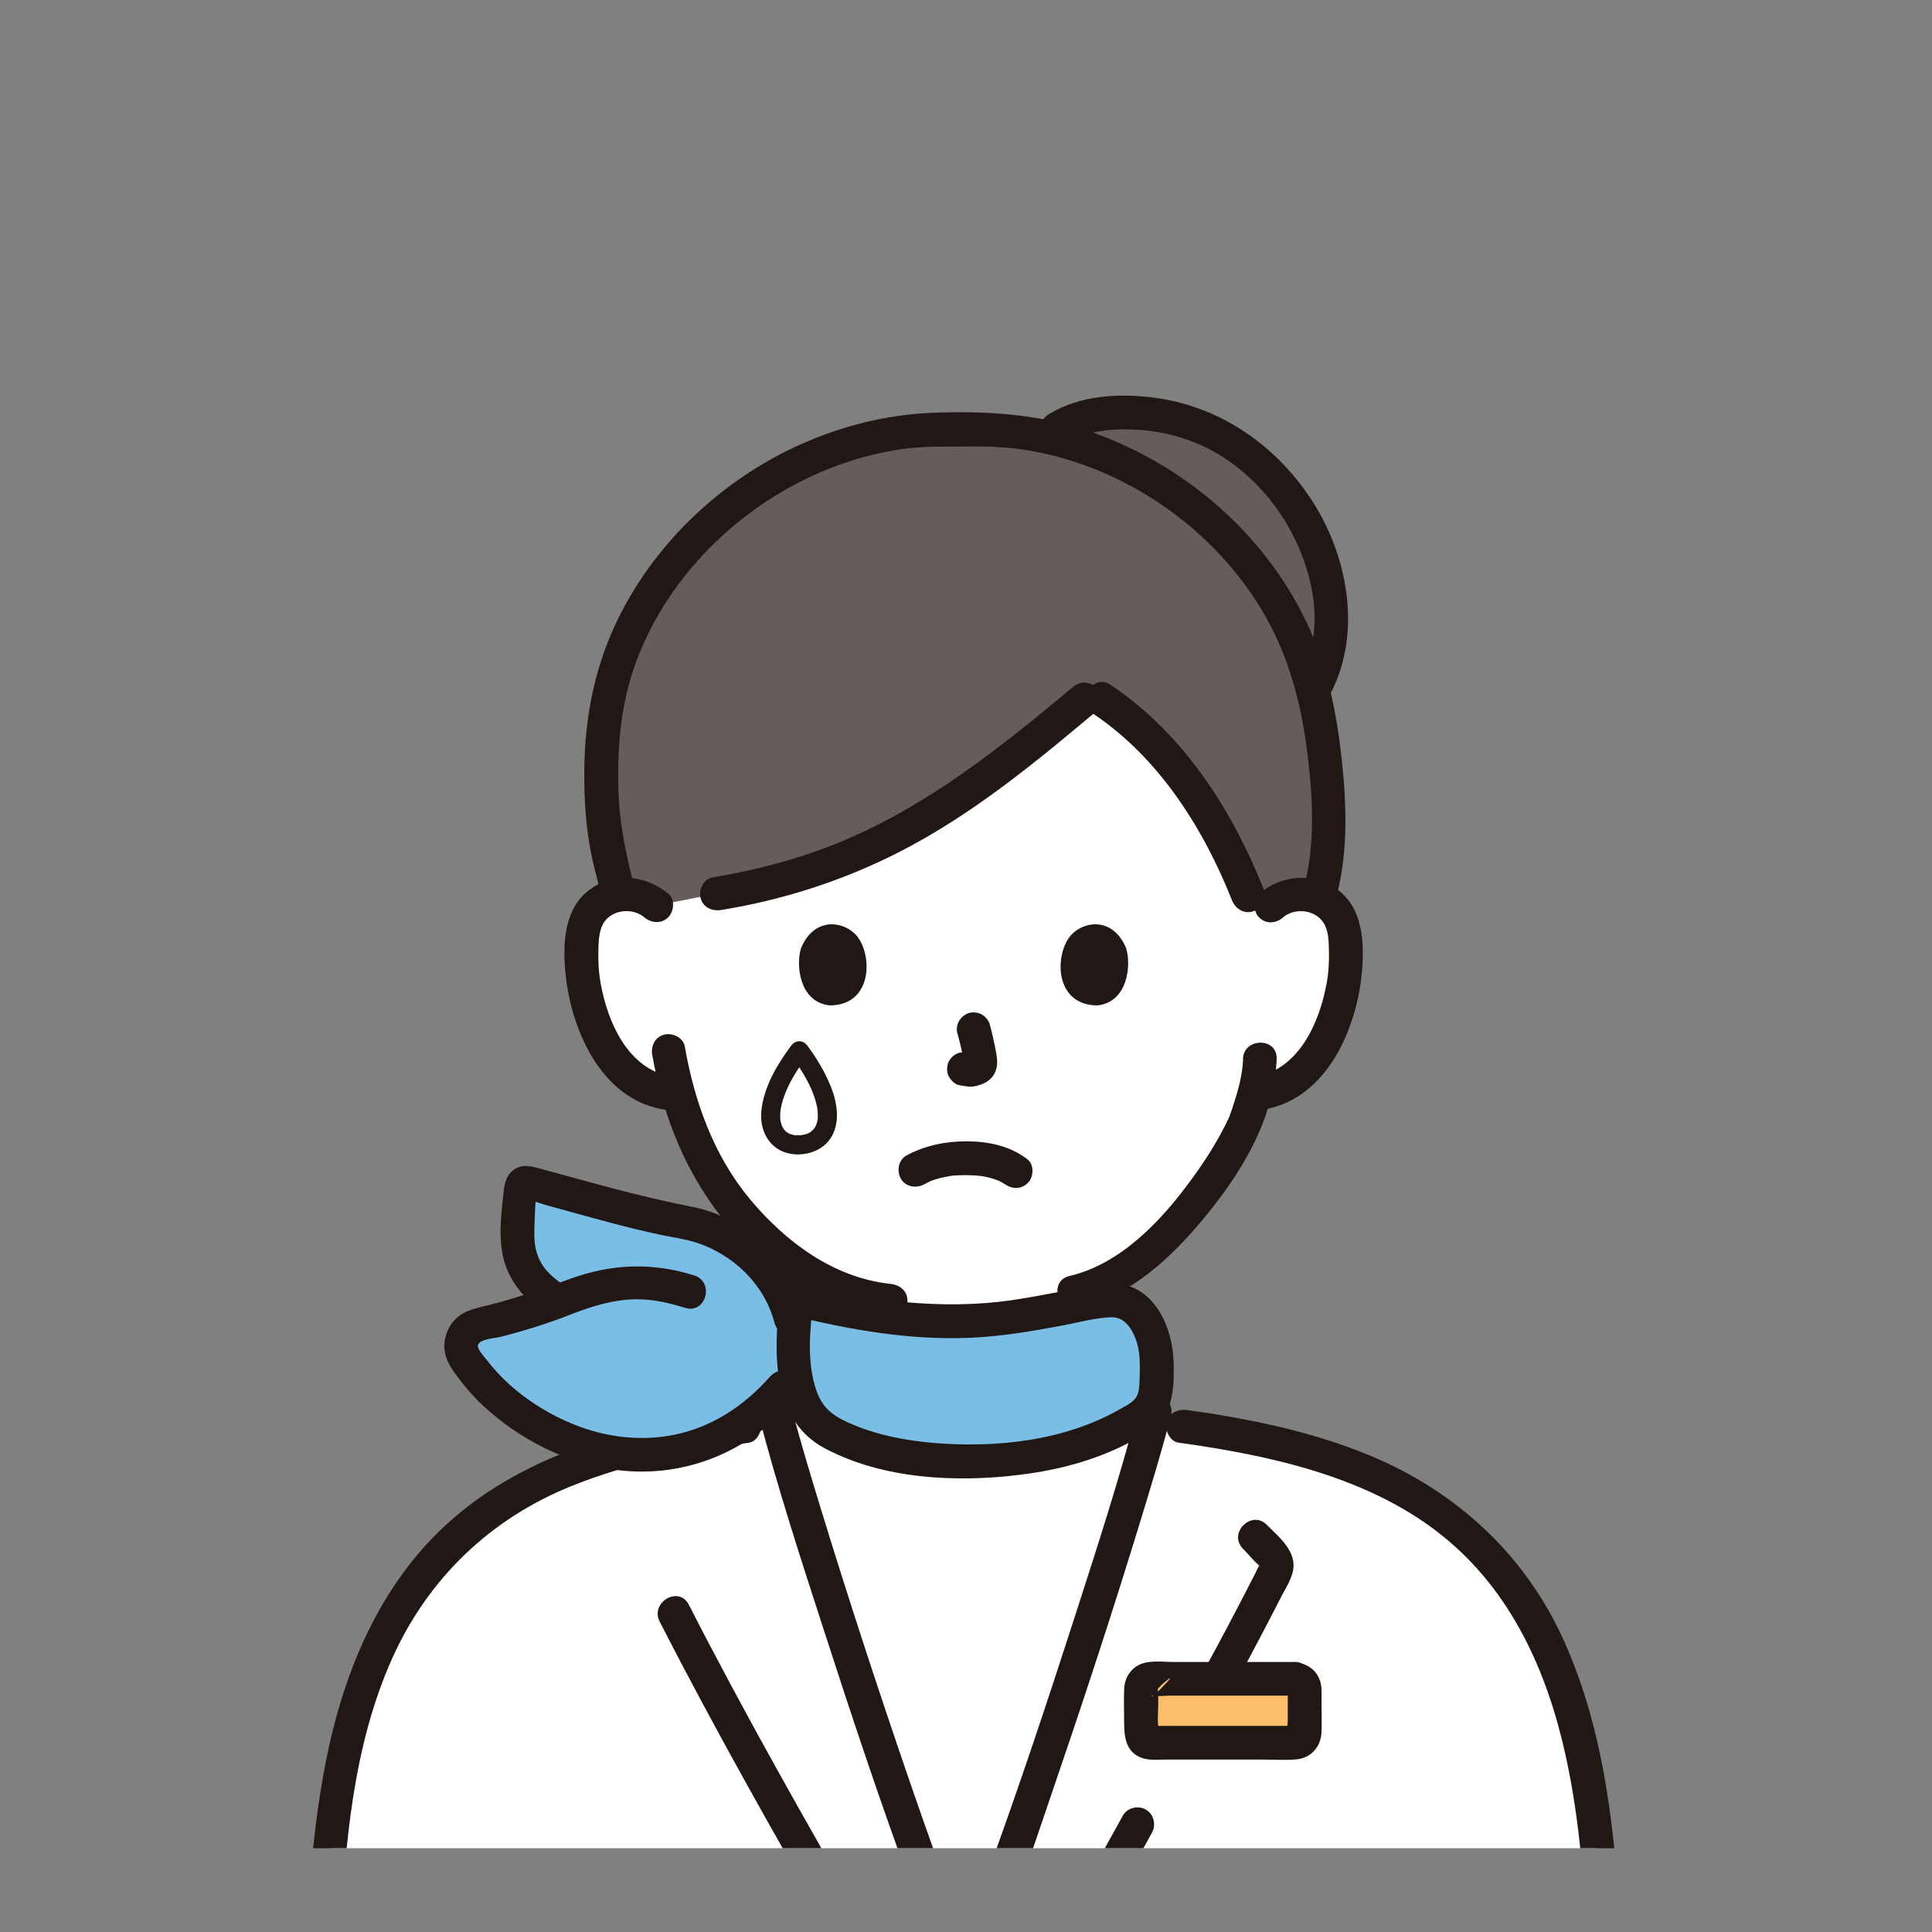 <?xml version="1.0" encoding="UTF-8"?>
<svg id="a" data-name="レイヤー 1" xmlns="http://www.w3.org/2000/svg" xmlns:xlink="http://www.w3.org/1999/xlink" viewBox="0 0 200 200">
  <rect x="0" y="0" width="200" height="200" fill="#808080" stroke="none"/>
  <defs>
    <style>
      .c {
        fill: #211715;
      }

      .d {
        fill: #fff;
      }

      .e {
        fill: none;
      }

      .f {
        fill: #645d5c;
      }

      .g {
        clip-path: url(#b);
      }

      .h {
        fill: #7abee6;
      }

      .i {
        fill: #febe69;
      }
    </style>
    <clipPath id="b">
      <rect class="e" x="26.79" y="31.5" width="146.43" height="159.83"/>
    </clipPath>
  </defs>
  <g class="g">
    <g>
      <path class="d" d="M119.5,146.12c-2.95,11.42-15.1,48.57-19.07,57.03h-1.11c-3.98-8.45-16.15-45.6-19.1-57.03"/>
      <path class="d" d="M37.84,215.55h-4.37v-14.64c.93-18.96,3.87-33.86,15.74-43.37,6.7-5.37,16.27-8.29,27.84-9.88l3.46-.48c3.38,12.5,14.96,47.75,18.82,55.96h1.11c3.85-8.2,15.4-43.41,18.78-55.93,1.87.26,3.25.45,3.25.45,11.57,1.59,21.14,4.51,27.84,9.88,11.87,9.51,14.81,24.41,15.74,43.37v14.64H37.84Z"/>
      <path class="d" d="M131.57,93.74c.98-.89,2.44-1.31,3.79-1.11s2.6,1.02,3.22,2.14c.44.78.58,1.68.66,2.55.3,3.43-.38,6.93-1.93,10.06-.76,1.52-1.75,2.98-3.12,4.09-1.05.84-2.35,1.47-3.72,1.68l-.64.1c-.31,1.14-.65,2.1-.82,2.61-.78,2.1-4.1,7.92-8.73,12.41-1.86,1.81-3.94,3.4-6.14,4.46.06,1.7.24,3.38.51,5.06-4.1,3.24-8.55,5.93-12.93,8.68-.27.17-.52.29-.65.61h-2.67c-.09-.3-.37-.45-.65-.61-3.85-2.31-7.91-5.02-11.78-7.85.33-1.87.55-3.37.63-5.38-3.75-1.55-7.18-4.26-10.23-7.9-3.24-3.88-5.07-8.2-6.15-12-.61-.09-1.21-.19-1.21-.19-1.37-.21-2.66-.83-3.72-1.68-1.37-1.11-2.36-2.57-3.12-4.09-1.56-3.13-2.23-6.62-1.93-10.06.08-.87.22-1.76.66-2.55.62-1.12,1.86-1.94,3.22-2.14s2.81.23,3.79,1.11c0,0-6.15-26.7,32.72-26.7s30.92,26.7,30.92,26.7h0Z"/>
      <path class="e" d="M86.57,134.05c-.11,1.65-.31,3-.6,4.64-.38,2.19-.26,4.14-3.3,5.24-.2.07-9.81,4.57-10.4,4.77"/>
      <path class="e" d="M114.19,133.46c.1,1.75.31,3.49.62,5.23.38,2.19.26,4.14,3.3,5.24.2.07,8.82,4.17,9.13,4.3"/>
      <path class="c" d="M35.21,200.91c.49-9.82,1.32-20.18,5.4-29.26,3.73-8.29,10.21-14.49,18.66-17.86,5.83-2.33,12.04-3.58,18.24-4.44.93-.13,1.44-1.32,1.22-2.15-.28-1.01-1.21-1.35-2.15-1.22-10.7,1.49-21.95,4.23-30.18,11.66-7.13,6.44-10.85,15.47-12.67,24.73-1.2,6.11-1.71,12.33-2.02,18.54-.11,2.24,3.38,2.24,3.49,0h0Z"/>
      <path class="c" d="M121.99,149.34c10.03,1.4,20.9,3.77,28.64,10.76,6.71,6.06,10.06,14.48,11.77,23.19,1.14,5.8,1.6,11.72,1.9,17.61.11,2.23,3.6,2.25,3.49,0-.52-10.49-1.53-21.34-5.88-31.02-4.01-8.93-11.14-15.5-20.14-19.22-6-2.48-12.43-3.79-18.84-4.69-.93-.13-1.87.23-2.15,1.22-.22.82.28,2.01,1.22,2.15h0Z"/>
      <path class="c" d="M128.69,109.61c-.07,1.72-.55,3.39-1.09,5.02-.12.36-.24.71-.37,1.06.19-.48-.04.09-.09.18-.09.18-.18.37-.27.55-1,1.99-2.21,3.87-3.52,5.66-3.1,4.26-7.32,8.77-12.64,10.01-2.19.51-1.26,3.88.93,3.36,4.8-1.12,8.81-4.54,11.98-8.16,2.57-2.94,5-6.27,6.61-9.84,1.1-2.43,1.83-5.17,1.93-7.83.09-2.25-3.4-2.24-3.49,0h0Z"/>
      <path class="c" d="M67.53,109.24c1.12,6.44,3.59,12.6,7.86,17.61,4.34,5.09,10.07,8.82,16.81,9.54.94.1,1.74-.87,1.74-1.74,0-1.03-.8-1.64-1.74-1.74-5.92-.63-10.88-4.35-14.59-8.8-3.73-4.49-5.73-10.09-6.72-15.78-.16-.93-1.3-1.45-2.15-1.22-.98.27-1.38,1.21-1.22,2.15h0Z"/>
      <path class="c" d="M93.88,119.59c1.93-1.02,4.02-1.45,6.2-1.44,2.25.01,4.49.47,6.29,1.87.72.56.64,1.88,0,2.47-.77.7-1.7.6-2.47,0,.54.42.15.12.01.03-.12-.08-.25-.15-.38-.22-.07-.03-.14-.07-.2-.1-.15-.08-.27-.03.1.04-.17-.03-.35-.14-.52-.19-.48-.15-.97-.26-1.46-.33.26.04.04,0-.1,0-.14-.01-.29-.03-.43-.04-.35-.02-.69-.03-1.04-.03-.31,0-.62.01-.93.03-.14,0-.28.02-.43.04-.05,0-.57.09-.16.02-.46.08-.92.17-1.37.3-.19.06-.38.13-.57.19-.43.15.29-.15-.1.04-.23.11-.46.23-.69.35-.81.43-1.93.23-2.39-.63-.43-.81-.24-1.93.63-2.39h0Z"/>
      <path class="c" d="M99.13,107.02c.27,1.02.52,2.05.68,3.09l-.06-.46c.02.14.03.28.01.43l.06-.46c-.01.07-.02.13-.05.19l.18-.42s-.04.08-.07.12l.27-.35s-.06.07-.1.1l.35-.27c-.08.05-.16.09-.25.13l.42-.18c-.14.06-.27.1-.41.12l.46-.06c-.13.02-.26.01-.39,0l.46.06c-.15-.02-.29-.06-.44-.08-.23-.07-.46-.08-.7-.03-.23.01-.45.08-.65.21-.36.21-.71.63-.8,1.04-.1.45-.08.95.18,1.34.23.35.61.74,1.04.8.35.05.68.13,1.04.15.55.02,1.06-.15,1.54-.37.61-.28,1.08-.83,1.24-1.49.14-.55.08-1.03-.01-1.59-.17-1-.4-1.99-.66-2.96-.11-.42-.43-.82-.8-1.04s-.93-.31-1.34-.18c-.91.29-1.47,1.2-1.22,2.15h0Z"/>
      <path class="c" d="M82.91,98.21c-.52,1.68-.18,5.54,3,5.87,4.21-.03,4.43-4.7,3.01-6.89-1.16-1.8-4.57-2.55-6.02,1.02Z"/>
      <path class="c" d="M116.59,98.21c.52,1.68.18,5.54-3,5.87-4.21-.03-4.43-4.7-3.01-6.89,1.16-1.8,4.57-2.55,6.02,1.02h0Z"/>
      <path class="c" d="M117.82,145.66c-1.9,7.33-4.26,14.56-6.58,21.77-2.8,8.68-5.68,17.35-8.8,25.92-.65,1.79-1.32,3.58-2.01,5.35-.29.73-.58,1.46-.88,2.18-.12.28.1-.22-.06.15-.06.14-.12.27-.18.41-.12.28-.25.55-.38.83l1.51-.86h-1.11l1.51.86c-.22-.47-.43-.94-.63-1.42-.13-.31.09.22-.04-.1-.07-.16-.13-.32-.2-.48-.13-.32-.26-.63-.38-.95-.62-1.55-1.2-3.1-1.78-4.66-1.46-3.94-2.84-7.91-4.2-11.88-3-8.78-5.88-17.6-8.6-26.47-1.08-3.54-2.16-7.08-3.09-10.66-.56-2.17-3.93-1.25-3.36.93,1.93,7.42,4.32,14.74,6.68,22.03,2.81,8.7,5.7,17.38,8.84,25.97,1.16,3.17,2.32,6.38,3.75,9.44.25.54.94.86,1.51.86h1.11c.57,0,1.25-.32,1.51-.86,3.01-6.45,5.19-13.35,7.49-20.07,3.02-8.82,5.91-17.69,8.64-26.61,1.09-3.57,2.18-7.15,3.12-10.77.56-2.18-2.8-3.1-3.36-.93h0Z"/>
      <path class="c" d="M89.84,199.72c-6.39-11.08-12.71-22.22-18.54-33.61-1.02-2-4.03-.24-3.01,1.76,5.83,11.39,12.15,22.53,18.54,33.61,1.12,1.94,4.14.19,3.01-1.76h0Z"/>
      <path class="c" d="M127.03,175.86c1.55-2.83,3.08-5.68,4.56-8.54.35-.68.71-1.37,1.06-2.06.41-.79.94-1.61,1.16-2.48.55-2.1-1.36-3.61-2.67-4.93-1.58-1.6-4.05.87-2.47,2.47.54.55,1.04,1.19,1.62,1.69.42.36-.02.17.12-.04-.19.27-.32.62-.47.91-.64,1.25-1.28,2.5-1.93,3.74-1.31,2.51-2.65,5-4.01,7.48-1.08,1.97,1.93,3.73,3.01,1.76h0Z"/>
      <path class="c" d="M112.61,201.48c2.25-3.9,4.48-7.81,6.64-11.76.45-.83.2-1.9-.63-2.39-.8-.47-1.93-.2-2.39.63-2.16,3.95-4.39,7.86-6.64,11.76-.47.82-.19,1.91.63,2.39s1.91.19,2.39-.63h0Z"/>
      <path class="i" d="M135.06,173.79h-16.94v6.61h16.94v-6.61h0Z"/>
      <path class="c" d="M134.01,172.05h-12.51c-1.2,0-2.74-.26-3.81.42-.86.54-1.29,1.44-1.32,2.44-.04,1.12,0,2.25,0,3.38,0,1.54.18,3.15,1.92,3.72.72.23,1.56.14,2.3.14h10.09c1.17,0,2.38.08,3.54-.02,1.48-.14,2.51-1.3,2.58-2.77.05-1.1,0-2.2,0-3.3,0-.41.02-.82,0-1.22-.08-1.63-1.22-2.63-2.79-2.79-.94-.1-1.74.87-1.74,1.74,0,1.02.8,1.65,1.74,1.74-.72-.07-.7-1.19-.7-.25v2.85c0,.27-.12.88,0,1.13.11.23.09-.28.2-.4l.49-.2h-14.5c-.07,0-.29-.04-.34,0,.26-.2.82.56.7.7.02-.02,0-.16,0-.19.07-.36,0-.82,0-1.19,0-.94.1-1.95,0-2.89,0-.03.02-.22,0-.24-.1-.1,3.01-2.74-.2.48-.49.49-.65.11-.16.2.52.1,1.14,0,1.67,0h12.84c2.25,0,2.25-3.49,0-3.49h0Z"/>
      <path class="h" d="M76.6,147.57c1.87-1.23,3.7-2.91,5.41-5.15-.23-.53-.4-1.07-.49-1.56-.27-1.53-.24-3.01.33-4.45-1.51-6.04-7.3-9.22-10.65-9.8-5.71-1.03-11.3-2.8-16.62-4.18-.3-.07-.61.22-.64.53-.32,3.15-.79,6.16.41,8.31.79,1.41.79,1.63,3.4,3.47-2.71,1.06-5.53,1.75-8.34,2.46-1.39.35-2.11,1.95-1.37,3.19,2.89,4.84,9.19,8.78,14.38,9.8,4.14.8,9.31.59,14.18-2.62h0Z"/>
      <path class="c" d="M71.86,132.03c-4.36-1.37-8.58-1.21-12.88.37-2.74,1.01-5.44,1.95-8.28,2.68-1.22.31-2.54.5-3.49,1.41-.83.81-1.29,1.97-1.2,3.13.09,1.19.78,2.15,1.48,3.08.78,1.03,1.63,2,2.59,2.88,1.79,1.66,3.84,3.08,6.02,4.18,3.77,1.91,7.98,2.89,12.21,2.49,5.47-.52,10.26-3.19,13.88-7.28,1.48-1.68-.98-4.15-2.47-2.47-2.7,3.05-6.05,5.28-10.09,6.06-3.16.61-6.5.26-9.51-.83-3.7-1.34-7.31-3.78-9.71-6.92-.23-.3-1.04-1.14-.93-1.58.17-.63,1.86-.71,2.34-.84,2.49-.64,4.92-1.39,7.32-2.34,2.13-.83,4.36-1.52,6.66-1.55,1.77-.02,3.45.37,5.13.89,2.15.67,3.07-2.69.93-3.36h0Z"/>
      <path class="c" d="M57.88,132.69c-1.21-.9-2.03-1.8-2.4-3.34-.22-.9-.18-1.85-.14-2.77.05-1.06.02-2.38.35-3.39l-.45.77v-.02s-.89.24-.89.24c.61-.03,1.47.38,2.06.54.78.21,1.55.43,2.33.64,1.58.44,3.15.87,4.73,1.29,1.6.42,3.21.81,4.82,1.16,1.18.25,2.39.41,3.55.75,3.93,1.17,7.28,4.34,8.32,8.33.57,2.17,3.94,1.25,3.36-.93-1.44-5.47-6.32-9.94-11.87-11.03-4.18-.82-8.28-1.9-12.39-3.04-.97-.27-1.93-.53-2.9-.79-1-.27-2.03-.68-3-.11-.9.53-1.12,1.4-1.22,2.36-.11,1.02-.23,2.03-.29,3.05-.12,1.98.04,3.96.98,5.74.81,1.54,1.89,2.54,3.28,3.57.76.56,1.95.12,2.39-.63.52-.89.13-1.82-.63-2.39h0Z"/>
      <path class="h" d="M116.76,147.41c-5.11,2.95-11.45,3.84-16.61,3.84-6.8,0-12.04-1.54-14.93-3.45-2.6-1.71-3.6-6-2.85-12.49l.09-.81c1.6.39,3.2.78,3.2.78,3.65.89,9.95,1.71,15.2,1.42,5.03-.28,8.18-1.22,13.64-2.06.98-.15,2.17.04,2.91.7,1.68,1.52,2.37,3.72,2.34,6.14-.11,1.27.25,3.75-1.48,4.96-.49.34-.99.66-1.51.96h0Z"/>
      <path class="c" d="M115.88,145.91c-5.71,3.24-12.68,3.99-19.12,3.47-2.83-.23-5.73-.77-8.36-1.86-1.87-.77-3.14-1.54-3.83-3.41-1.11-3.02-.72-6.48-.36-9.6l-2.21,1.68c6.01,1.47,12.1,2.55,18.33,2.3,3.25-.13,6.44-.67,9.63-1.27,1.63-.31,3.34-.78,5-.86,1.36-.07,2.12,1.02,2.58,2.19.54,1.38.47,2.83.43,4.27-.02.55-.03,1.16-.27,1.67-.33.69-1.19,1.05-1.82,1.42-1.93,1.14-.18,4.16,1.76,3.01,1.6-.94,2.98-1.93,3.52-3.8.37-1.3.37-2.8.33-4.14-.1-3.46-1.86-7.68-5.75-8.08-1.84-.19-3.88.42-5.69.76-1.7.31-3.39.65-5.09.9-3.77.57-7.58.57-11.37.23-3.64-.33-7.13-1.1-10.66-1.97-1.2-.29-2.08.55-2.21,1.68-.63,5.45-.91,12.48,4.68,15.44,5.98,3.17,13.51,3.55,20.1,2.74,4.25-.52,8.4-1.63,12.14-3.75,1.95-1.11.2-4.12-1.76-3.01h0Z"/>
      <path class="f" d="M137.79,64.75c.07-1.54-.07-3.09-.38-4.55-.93-4.39-3.06-8.21-6.25-11.36-2.83-2.79-5.36-4.38-9.19-5.42-3.83-1.04-9.17-1.16-12.52.97l-1.3.78c-2.8-.59-5.69-.84-8.6-.68-17.08-.94-33.37,11.91-36.67,28.1-.9,4.37-.78,11.83.03,15.32,0,0,.65,2.8,1.16,4.74.02,0,.04-.01.06-.02,1.36-.2,2.81.23,3.79,1.11l6.29-1.23c17.76-2.87,28.04-11.75,38.8-20.76,4.53,2.58,9.46,8.19,11.4,11.44,1.21,2.03,3.55,6.36,4.77,9.49l2.39,1.06c.98-.89,2.44-1.31,3.79-1.11.4.06.78.17,1.15.33,1.91-6.26.69-15.55-.3-20.37-.08-.39-.18-.77-.27-1.16,1.17-1.96,1.75-4.31,1.86-6.67h0Z"/>
      <path class="c" d="M110.33,45.91c2.34-1.43,5.2-1.61,7.87-1.39s5.4,1.02,7.72,2.38c5.06,2.96,8.68,8.23,9.84,13.94.66,3.24.35,6.81-1.32,9.71-1.12,1.95,1.89,3.71,3.01,1.76,3.6-6.28,2.23-14.42-1.52-20.31-3.67-5.77-9.47-9.87-16.29-10.81-3.71-.51-7.81-.31-11.08,1.7-1.91,1.17-.16,4.19,1.76,3.01h0Z"/>
      <path class="c" d="M65.76,92.18c-.93-3.55-1.66-6.93-1.75-10.62-.1-4.2.23-8.33,1.59-12.33,2.7-7.95,8.71-14.61,15.98-18.69,3.66-2.05,7.7-3.47,11.86-4.06,2.18-.31,4.33-.23,6.52-.26,2.69-.05,5.32.1,7.95.68,9.3,2.03,17.7,7.99,22.64,16.13,2.68,4.42,4.03,9.26,4.71,14.35.66,4.94.99,10.29-.45,15.12-.64,2.16,2.72,3.08,3.36.93,1.38-4.65,1.26-9.71.76-14.49-.53-5.04-1.5-9.97-3.7-14.57-4.37-9.16-12.64-16.26-22.17-19.62-5.37-1.9-11.02-2.25-16.67-2.01-4.69.2-9.25,1.36-13.53,3.27-8.29,3.71-15.41,10.5-19.22,18.77-2.17,4.72-3.09,9.65-3.15,14.82-.03,2.56.09,5.14.51,7.67.32,1.97.87,3.92,1.38,5.85.57,2.17,3.94,1.25,3.36-.93h0Z"/>
      <path class="c" d="M113.2,73.91c6.76,4.54,11.35,11.78,14.31,19.23.35.88,1.17,1.49,2.15,1.22.83-.23,1.57-1.26,1.22-2.15-3.31-8.36-8.33-16.22-15.91-21.32-1.87-1.26-3.62,1.77-1.76,3.01h0Z"/>
      <path class="c" d="M111.1,71.09c-8.22,6.88-16.64,13.58-26.9,17.13-3.4,1.18-6.9,2.02-10.45,2.61-.93.15-1.45,1.31-1.22,2.15.27.99,1.21,1.37,2.15,1.22,6.22-1.02,12.24-2.92,17.89-5.74,4.95-2.47,9.49-5.62,13.83-9.02,2.43-1.9,4.8-3.89,7.17-5.87,1.72-1.44-.76-3.9-2.47-2.47h0Z"/>
      <path class="c" d="M132.81,94.97c1.23-1.03,3.31-.82,4.2.55.53.82.54,1.96.56,2.9.03,1.13-.03,2.28-.24,3.39-.74,4.04-2.84,8.84-7.31,9.65-.93.17-1.45,1.3-1.22,2.15.27.98,1.21,1.39,2.15,1.22,6.48-1.16,9.57-8.5,10.05-14.38.24-2.95.06-6.4-2.49-8.32-2.5-1.88-5.82-1.58-8.16.38-.72.6-.62,1.84,0,2.47.72.72,1.74.61,2.47,0h0Z"/>
      <path class="c" d="M69.16,92.51c-2.34-1.96-5.67-2.26-8.16-.38-2.56,1.92-2.74,5.38-2.49,8.32.49,5.87,3.57,13.21,10.05,14.38.93.17,1.88-.25,2.15-1.22.23-.84-.29-1.98-1.22-2.15-4.48-.8-6.58-5.61-7.31-9.65-.19-1.06-.26-2.13-.24-3.21.02-.96.02-2.09.49-2.96.82-1.49,3.02-1.73,4.27-.68.72.6,1.76.71,2.47,0,.62-.62.73-1.86,0-2.47h0Z"/>
      <path class="c" d="M82.62,117.53c-.09,0-.18,0-.28-.01-.28-.01.09.04-.07,0-.14-.04-.29-.08-.44-.11-.14-.04-.13-.06,0,0-.08-.04-.15-.07-.22-.11-.07-.04-.14-.09-.21-.13-.16-.1.14.15,0,0-.1-.11-.21-.2-.3-.32.18.22,0-.01-.03-.07-.05-.08-.09-.16-.13-.24-.09-.18.06.19,0-.02-.03-.09-.06-.18-.09-.28-.02-.07-.03-.15-.05-.22-.06-.28,0,.04-.02-.13-.01-.2-.02-.4-.01-.6,0-.12.02-.25.03-.37-.02.2.02-.12.02-.13.1-.56.27-1.11.48-1.64.55-1.4,1.41-2.68,2.29-3.88h-1.7c.9,1.23,1.77,2.56,2.31,4,.19.52.35,1.06.43,1.61-.03-.19,0,.08.01.12,0,.12.02.24.02.36,0,.11,0,.23,0,.34,0,.03-.04.34-.01.19s-.03.15-.04.17c-.02.1-.05.19-.08.28,0,.03-.12.29-.05.15s-.06.1-.07.13c-.04.08-.09.15-.14.22-.09.14.15-.13-.04.05-.07.07-.41.36-.17.19-.12.09-.25.16-.37.23-.23.14.1-.02-.06.03-.08.03-.16.06-.25.08-.15.04-.3.07-.45.1.3-.05-.01,0-.08,0-.08,0-.15,0-.23,0-1.27,0-1.27,1.97,0,1.98,1.39,0,2.77-.62,3.48-1.86.89-1.57.55-3.55-.09-5.15-.61-1.52-1.45-2.91-2.42-4.23-.46-.63-1.24-.63-1.7,0-1.45,1.96-2.81,4.22-3.07,6.7-.16,1.5.33,3.04,1.61,3.92.64.44,1.43.62,2.19.63,1.27.02,1.27-1.96,0-1.98h0Z"/>
    </g>
  </g>
</svg>